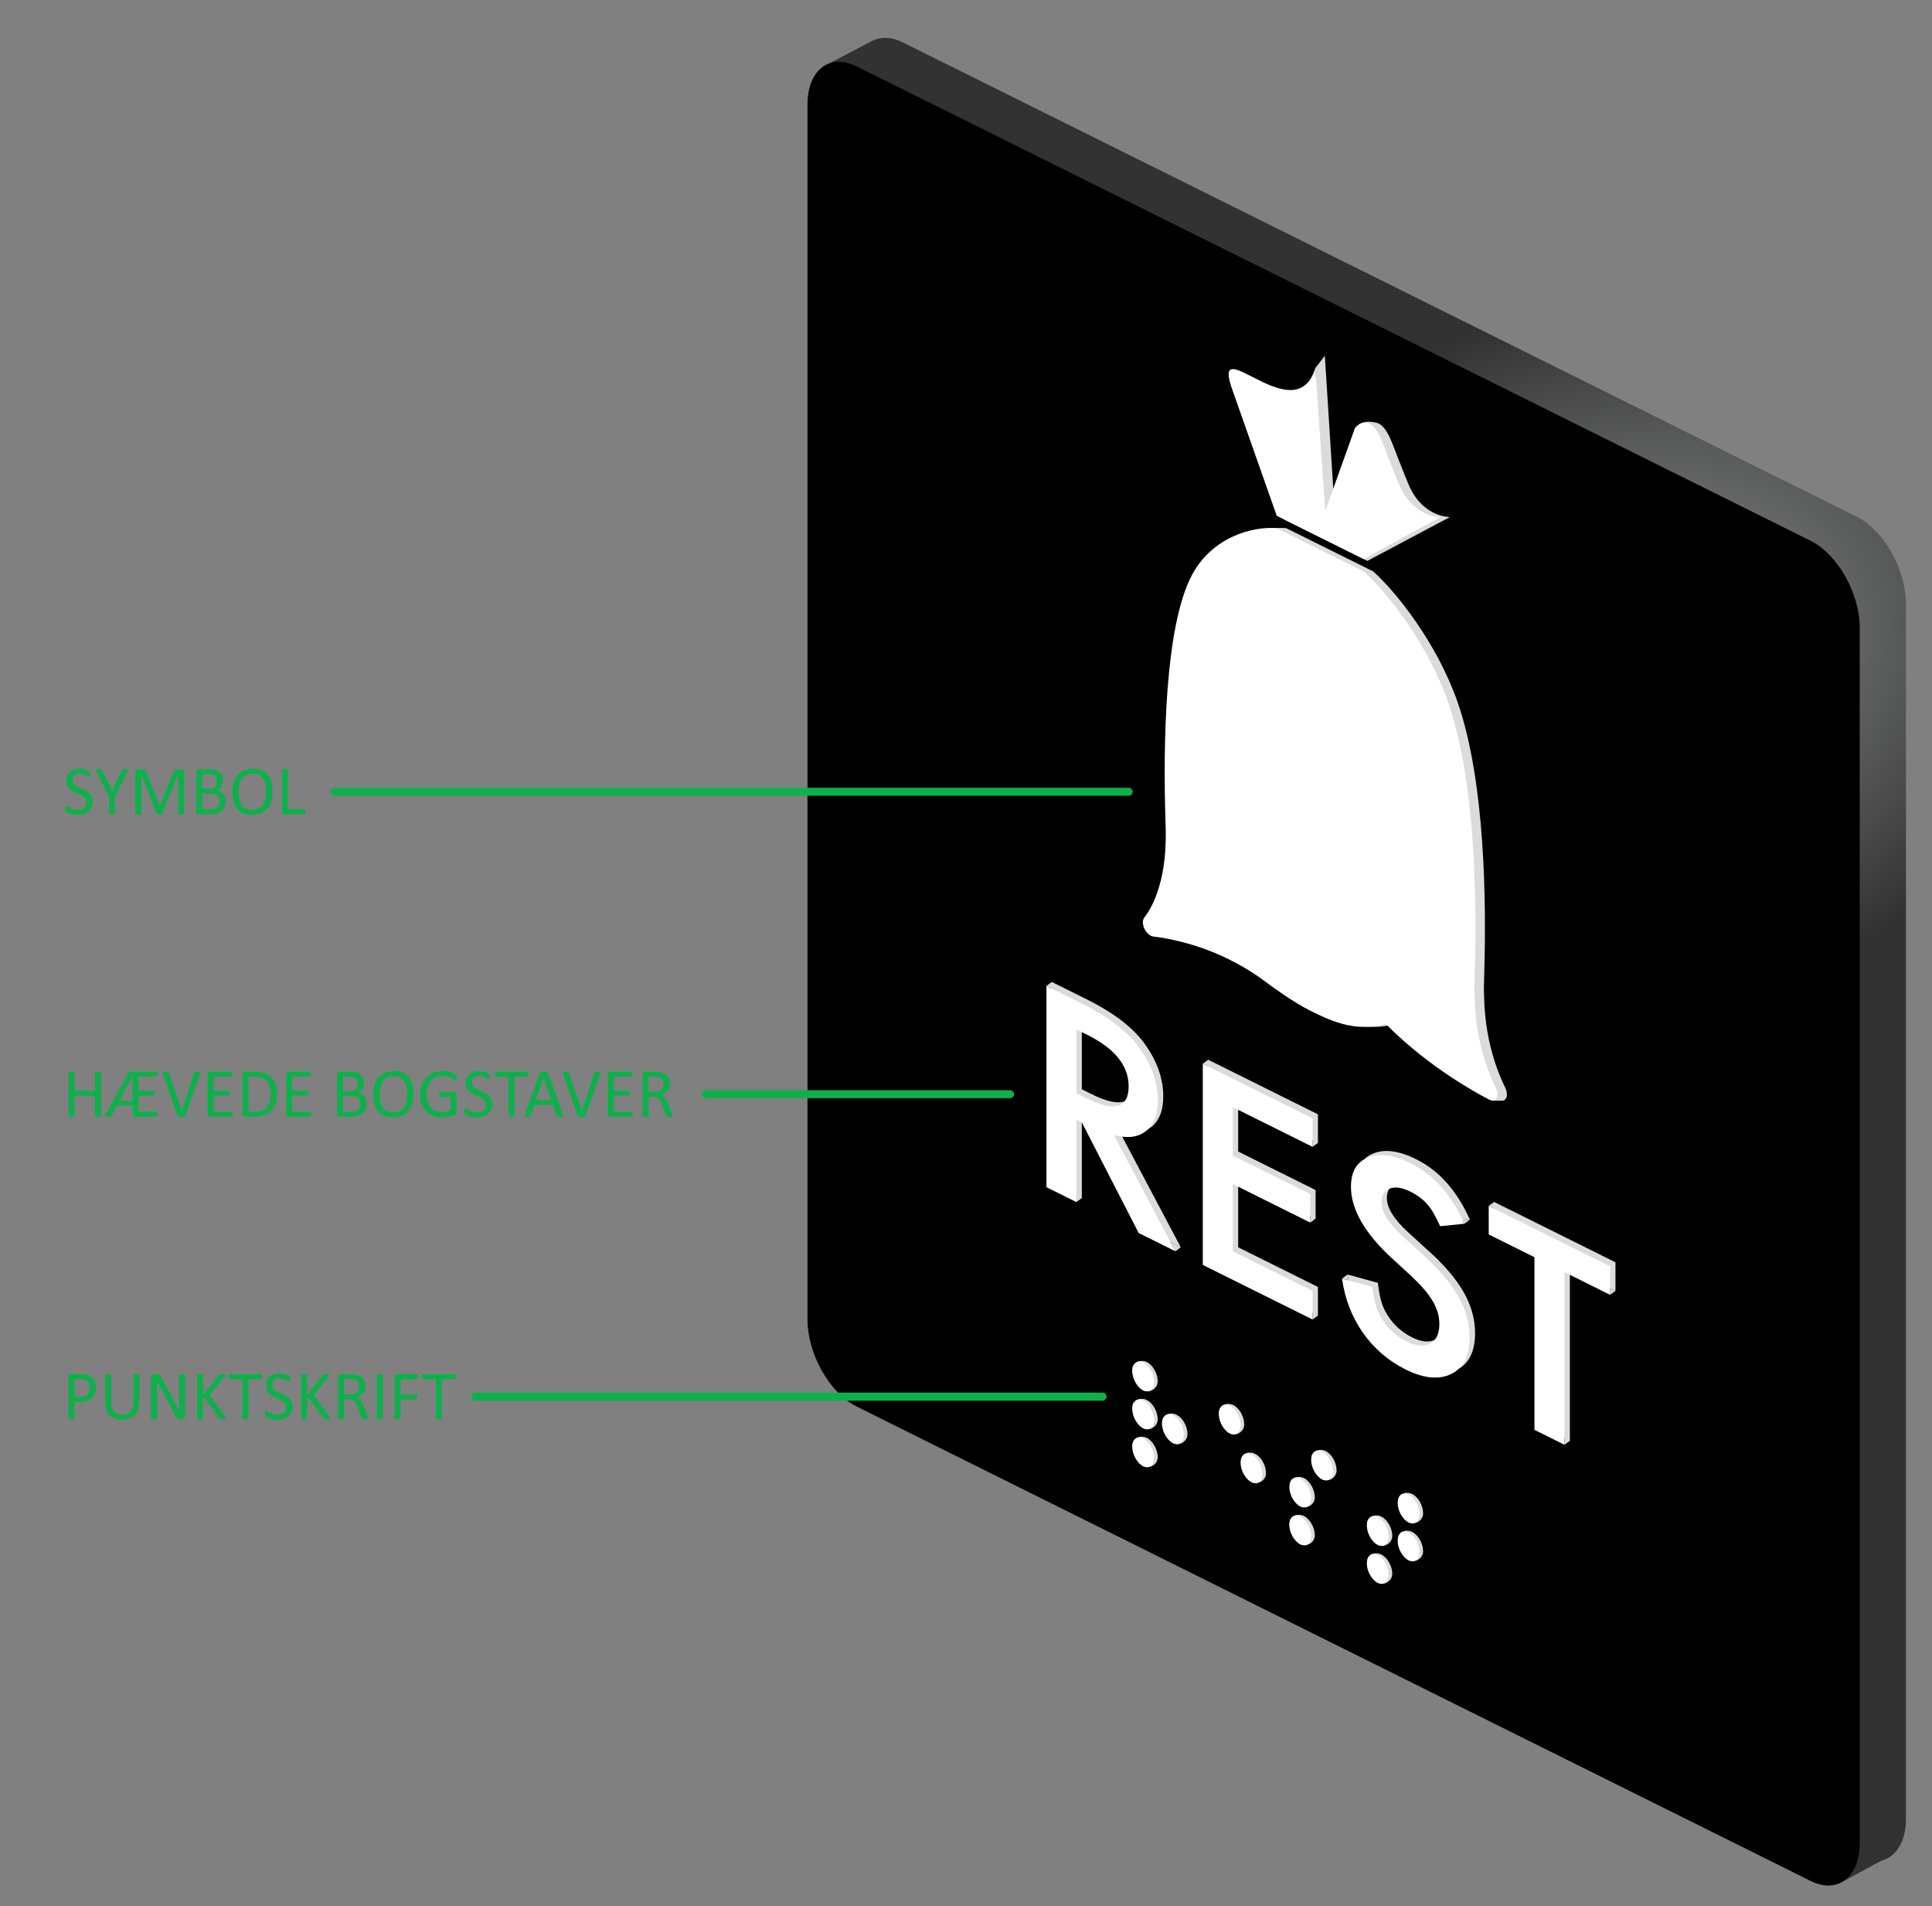 <?xml version="1.0" encoding="UTF-8"?>
<svg xmlns="http://www.w3.org/2000/svg" version="1.1" xmlns:xlink="http://www.w3.org/1999/xlink" viewBox="0 0 603.46 595.28">
  <rect x="0" y="0" width="603.46" height="595.28" fill="#808080" stroke="none"/>
  <defs>
    <style>
      .cls-1 {
        fill: #0db14b;
      }

      .cls-2 {
        fill: #fff;
      }

      .cls-3 {
        fill: url(#radial-gradient);
      }

      .cls-4 {
        fill: none;
        stroke: #0db14b;
        stroke-linecap: round;
        stroke-miterlimit: 10;
        stroke-width: 2.5px;
      }

      .cls-5 {
        fill: #dbdbdb;
      }
    </style>
    <radialGradient id="radial-gradient" cx="493.01" cy="212.44" fx="493.01" fy="212.44" r="166.48" gradientTransform="translate(-19.42 247.65) rotate(-20.23) scale(1 .68)" gradientUnits="userSpaceOnUse">
      <stop offset="0" stop-color="#999a9a"/>
      <stop offset="1" stop-color="#323232"/>
    </radialGradient>
  </defs>
  <!-- Generator: Adobe Illustrator 28.6.0, SVG Export Plug-In . SVG Version: 1.2.0 Build 709)  -->
  <g>
    <g id="Layer_1">
      <path class="cls-3" d="M590.87,172.64h0s0,0,0,0c-2.79-4.97-6.65-9.12-10.93-11.25L282.03,13.25c-3.5-1.74-6.72-1.83-9.31-.61h-.02s-.32.16-.32.16c-.06.03-.13.06-.19.1l-14.97,7.82,9.44,4.53v379.3c0,10.82,6.89,23.01,15.38,27.23l293.2,145.79.24,10.11,12.17-6.58v-.02c4.58-1.11,7.67-5.88,7.67-13.11V188.61c0-5.37-1.7-11.07-4.45-15.98Z"/>
      <path d="M565.51,587.41l-297.91-148.13c-8.49-4.22-15.38-16.41-15.38-27.23V32.68c0-10.82,6.89-16.16,15.38-11.94l297.91,148.13c8.49,4.22,15.38,16.41,15.38,27.23v379.37c0,10.82-6.89,16.16-15.38,11.94Z"/>
      <g>
        <path class="cls-5" d="M359.56,352.01c2.52-1.95,3.78-5.14,3.78-9.59,0-5.7-2.01-11.28-6.04-16.76-3.65-4.93-9.58-9.44-17.79-13.53l-10.99-5.46-1.68,1.25,1.68.83v60.75l7.7,3.83v2.08l1.68-1.25v-25.72l1.69.84,17.75,34.54,11.47,5.7-19.24-36.34c4.13,1.16,7.46.77,9.98-1.18ZM340.88,341.67l-2.98-1.48v-19.94l3.34,1.66c8.64,4.3,12.96,9.66,12.96,16.09,0,6.86-4.44,8.09-13.32,3.67Z"/>
        <path class="cls-5" d="M446.15,390.61l-6.2-5.65c-4.51-4.11-6.76-7.71-6.76-10.77,0-2.23.86-3.65,2.58-4.26,1.72-.64,3.88-.31,6.48.98,2.12,1.05,3.85,2.35,5.19,3.88,1.29,1.4,2.64,3.7,4.07,6.9l7.61-.78c-4.02-9.03-9.62-15.32-16.78-18.88-5.31-2.64-9.75-3.25-13.32-1.83-3.57,1.4-5.35,4.45-5.35,9.17,0,6.99,4.25,14.42,12.76,22.28l6,5.5c1.56,1.45,2.9,2.83,4.02,4.14,1.13,1.31,2.05,2.56,2.76,3.77.71,1.21,1.23,2.4,1.57,3.59.34,1.18.5,2.39.5,3.6,0,3.04-.97,5.06-2.9,6.08-1.93,1.02-4.36.8-7.29-.65-3.7-1.84-6.52-4.6-8.45-8.27-1.07-1.94-1.82-4.87-2.25-8.77l-9.5-2.61c.86,6.29,3.02,11.91,6.48,16.87,3.51,4.99,7.97,8.83,13.36,11.51,5.69,2.83,10.45,3.3,14.29,1.4,3.81-1.88,5.72-5.71,5.72-11.49,0-4.32-1.17-8.54-3.5-12.67-2.33-4.13-6.02-8.49-11.07-13.06Z"/>
        <polygon class="cls-5" points="466.68 375.37 465 376.62 466.68 377.45 466.68 384.28 480.97 391.38 480.97 445.3 488.67 449.13 488.67 451.21 490.35 449.96 490.35 396.05 504.59 403.13 504.59 394.22 466.68 375.37"/>
        <polygon class="cls-5" points="367.14 390.78 368.81 389.53 365.64 387.96 367.14 390.78"/>
        <polygon class="cls-5" points="375.69 332.21 377.37 333.04 377.37 393.79 409.98 410 409.98 412.09 411.66 410.84 411.66 401.93 386.74 389.54 386.74 368.54 409.26 379.74 409.26 381.82 410.93 380.57 410.93 371.66 386.74 359.63 386.74 344.53 409.98 356.09 409.98 358.17 411.66 356.92 411.66 348.01 377.37 330.96 375.69 332.21"/>
        <polygon class="cls-5" points="421.16 399.83 420.88 398.05 419.2 399.29 421.16 399.83"/>
        <polygon class="cls-5" points="457.44 382.17 459.11 380.92 456.96 381.14 457.44 382.17"/>
        <polygon class="cls-5" points="502.92 404.38 504.59 403.13 502.92 402.3 502.92 404.38"/>
      </g>
      <path class="cls-5" d="M470.68,341.73c0-.83-.29-1.61-.71-2.46-.23-.45-1.71-3.39-3.19-8.04-1.59-5-3.12-12.03-3.23-20.3-.01-.39-.07-2.13-.05-2.64.05-1.72.09-3.42.12-5.1.61-20.86.34-58.94-8.3-83.8-6.4-18.41-19.1-34.39-26.39-40.93l-1.43-.71-6.72-3.34-18.89-9.39-.15-.07c-7.31-.68-20.11,2.64-26.48,14.64-8.64,16.26-8.92,54.07-8.3,75.55l.11,3.81c.03,1.01.02,1.97,0,2.92,0,.35-.01.7-.02,1.04-.33,15.69-6.04,22.86-6.54,23.46-.02.02-.14.21-.14.21-.27.34-.43.83-.43,1.45,0,1.63,1.11,3.51,2.48,4.2.4.2.8.27,1.2.3,2.04.24,12.17,1.59,23.09,7.02,6.26,3.11,9.78,5.72,13.17,8.25.9.67,6.95,5.16,12.67,8.01,7.07,3.51,14.17,6.46,23.27,3.98,3.51,3.57,7.19,6.78,10.76,9.61,6.45,5.11,12.53,8.95,16.62,11.32,1.66.96,2.97,1.68,3.86,2.15l-.75.88h3.03-.02c.81-.08,1.37-.81,1.37-2Z"/>
      <path class="cls-5" d="M439.94,151.23c-2.33-5.54-4.05-10.31-5.33-13.44-1.82-4.44-3.66-5.76-5.16-5.84,0,0,0,0,0,0-4.5-1.06-6.23,1.82-6.23,1.82l-6.76,19.04-2.65-41.69-2.97,3.81.14,2.76c-6.6,10.88-16.92,3.93-23.57,2.71l13.94,41.97,5.84,2.9,19.91,9.9,25.76-13.69s-8.56.16-12.93-10.25Z"/>
      <g>
        <path class="cls-2" d="M347.9,354.44l19.24,36.34-11.47-5.7-17.75-34.54-1.69-.84v25.72l-9.38-4.66v-62.83l10.99,5.46c8.21,4.08,14.14,8.59,17.79,13.53,4.02,5.47,6.04,11.06,6.04,16.76,0,4.45-1.26,7.65-3.78,9.59-2.52,1.95-5.85,2.34-9.98,1.18ZM336.23,341.44l2.98,1.48c8.88,4.42,13.32,3.19,13.32-3.67,0-6.43-4.32-11.79-12.96-16.09l-3.34-1.66v19.94Z"/>
        <path class="cls-2" d="M409.98,358.17l-24.91-12.39v15.1l24.19,12.03v8.91l-24.19-12.03v21l24.91,12.39v8.91l-34.29-17.05v-62.83l34.29,17.05v8.91Z"/>
        <path class="cls-2" d="M457.44,382.17l-7.61.78c-1.42-3.2-2.78-5.5-4.07-6.9-1.34-1.54-3.07-2.83-5.19-3.88-2.6-1.29-4.76-1.62-6.48-.98-1.72.61-2.58,2.03-2.58,4.26,0,3.07,2.25,6.66,6.76,10.77l6.2,5.65c5.04,4.57,8.73,8.92,11.07,13.06,2.33,4.13,3.5,8.36,3.5,12.67,0,5.78-1.91,9.61-5.72,11.49-3.84,1.89-8.6,1.42-14.29-1.4-5.39-2.68-9.85-6.52-13.36-11.51-3.46-4.96-5.62-10.59-6.48-16.87l9.5,2.61c.43,3.9,1.18,6.83,2.25,8.77,1.93,3.67,4.75,6.43,8.45,8.27,2.92,1.45,5.35,1.67,7.29.65,1.93-1.02,2.9-3.05,2.9-6.08,0-1.22-.17-2.42-.5-3.6-.34-1.18-.86-2.38-1.57-3.59-.71-1.21-1.63-2.46-2.76-3.77-1.13-1.31-2.47-2.68-4.02-4.14l-6-5.5c-8.51-7.86-12.76-15.29-12.76-22.28,0-4.72,1.78-7.77,5.35-9.17,3.57-1.42,8.01-.82,13.32,1.83,7.16,3.56,12.76,9.86,16.78,18.88Z"/>
        <path class="cls-2" d="M488.67,397.29v53.92l-9.38-4.66v-53.92l-14.29-7.1v-8.91l37.91,18.85v8.91l-14.25-7.08Z"/>
      </g>
      <g>
        <path class="cls-2" d="M425.96,174.6l23.94-13.12s-8.56.16-12.93-10.25c-2.33-5.54-4.05-10.31-5.33-13.44-4.15-10.12-8.42-4.02-8.42-4.02l-9.29,25.86-3.08-44.7c-6.06,19.81-31.57-11.18-26.39,5.47l14.33,40.69,5.98,2.97,21.19,10.54Z"/>
        <path class="cls-2" d="M467.01,339.28c-.23-.45-1.71-3.39-3.19-8.04-1.59-5-3.12-12.03-3.23-20.3-.01-.39-.07-2.13-.05-2.64.05-1.72.09-3.42.12-5.1.61-20.86.34-58.94-8.3-83.8-6.4-18.41-19.1-34.39-26.39-40.93l-1.43-.71-6.72-3.34-18.89-9.39-.15-.07c-7.31-.68-20.11,2.64-26.48,14.64-8.64,16.26-8.92,54.07-8.3,75.55l.11,3.81c.03,1.01.02,1.97,0,2.92,0,.35-.01.7-.02,1.04-.33,15.69-6.04,22.86-6.54,23.46-.02.02-.14.21-.14.21-.27.34-.43.83-.43,1.45,0,1.63,1.11,3.51,2.48,4.2.4.2.8.27,1.2.3,2.04.24,12.17,1.59,23.09,7.02,6.26,3.11,9.78,5.72,13.17,8.24.9.67,6.95,5.16,12.67,8.01,7.07,3.51,14.17,6.46,23.27,3.98,3.51,3.57,7.19,6.78,10.76,9.61,6.45,5.11,12.53,8.95,16.62,11.32,2.93,1.7,4.84,2.66,5.1,2.78,0,0,0,0,.01,0h.02c1.3.66,2.35-.14,2.35-1.76,0-.83-.29-1.61-.71-2.46Z"/>
      </g>
      <g>
        <g>
          <path class="cls-5" d="M361.61,431.41c0,2.39-2.66,3.74-4.54,2.8-1.88-.93-3.38-4.08-3.38-6.47s2.65-3.29,4.53-2.36c1.88.93,3.4,3.63,3.4,6.02Z"/>
          <path class="cls-5" d="M388.64,444.84c0,2.39-2.6,3.77-4.48,2.83s-3.37-4.17-3.37-6.56,2.57-3.23,4.45-2.29c1.88.93,3.4,3.63,3.4,6.02Z"/>
          <path class="cls-5" d="M417.48,459.19c0,2.39-2.59,3.77-4.47,2.84s-3.4-4.15-3.4-6.54,2.6-3.25,4.48-2.32c1.88.93,3.4,3.63,3.4,6.02Z"/>
          <path class="cls-5" d="M444.51,472.62c0,2.39-2.66,3.74-4.54,2.8-1.88-.93-3.29-4.18-3.29-6.57s2.55-3.19,4.43-2.26,3.4,3.63,3.4,6.02Z"/>
          <path class="cls-5" d="M361.61,443.25c0,2.39-2.66,3.74-4.54,2.8s-3.38-4.13-3.38-6.52,2.64-3.24,4.52-2.3c1.88.93,3.4,3.63,3.4,6.02Z"/>
          <path class="cls-5" d="M370.91,447.87c0,2.39-2.61,3.79-4.49,2.85s-3.65-4.29-3.45-6.68,2.66-3.13,4.54-2.2c1.88.93,3.4,3.63,3.4,6.02Z"/>
          <path class="cls-5" d="M395.44,460.07c0,2.39-2.66,3.74-4.54,2.8s-3.28-4.19-3.28-6.59,2.54-3.18,4.42-2.24,3.4,3.63,3.4,6.02Z"/>
          <path class="cls-5" d="M410.68,467.64c0,2.39-2.66,3.74-4.54,2.8-1.88-.93-3.29-4.1-3.29-6.49s2.55-3.27,4.43-2.34,3.4,3.63,3.4,6.02Z"/>
          <path class="cls-5" d="M434.87,479.67c0,2.39-2.66,3.74-4.54,2.8-1.88-.93-3.29-4.16-3.29-6.55s2.55-3.21,4.43-2.28,3.4,3.63,3.4,6.02Z"/>
          <path class="cls-5" d="M444.51,484.46c0,2.39-2.66,3.74-4.54,2.8s-3.29-4.21-3.29-6.6,2.55-3.16,4.43-2.22c1.88.93,3.4,3.63,3.4,6.02Z"/>
          <path class="cls-5" d="M361.61,455.09c0,2.39-2.66,3.74-4.54,2.8s-3.48-4.13-3.38-6.53,2.64-3.24,4.52-2.3c1.88.93,3.4,3.63,3.4,6.02Z"/>
          <path class="cls-5" d="M410.68,479.48c0,2.39-2.66,3.74-4.54,2.8s-3.38-4.12-3.38-6.51,2.64-3.25,4.52-2.32,3.4,3.63,3.4,6.02Z"/>
          <path class="cls-5" d="M434.87,491.51c0,2.39-2.66,3.74-4.54,2.8-1.88-.93-3.29-4.21-3.29-6.6s2.55-3.16,4.43-2.22c1.88.93,3.4,3.63,3.4,6.02Z"/>
        </g>
        <g>
          <path class="cls-2" d="M360.47,431.57c0,2.39-1.52,3.58-3.4,2.64-1.88-.93-3.4-3.63-3.4-6.02s1.52-3.58,3.4-2.64,3.4,3.63,3.4,6.02Z"/>
          <path class="cls-2" d="M387.5,445c0,2.39-1.52,3.58-3.4,2.64s-3.4-3.63-3.4-6.02,1.52-3.58,3.4-2.64c1.88.93,3.4,3.63,3.4,6.02Z"/>
          <path class="cls-2" d="M416.34,459.35c0,2.39-1.52,3.58-3.4,2.64-1.88-.93-3.4-3.63-3.4-6.02s1.52-3.58,3.4-2.64,3.4,3.63,3.4,6.02Z"/>
          <path class="cls-2" d="M443.36,472.78c0,2.39-1.52,3.58-3.4,2.64-1.88-.93-3.4-3.63-3.4-6.02s1.52-3.58,3.4-2.64,3.4,3.63,3.4,6.02Z"/>
          <path class="cls-2" d="M360.47,443.41c0,2.39-1.52,3.58-3.4,2.64s-3.4-3.63-3.4-6.02,1.52-3.58,3.4-2.64,3.4,3.63,3.4,6.02Z"/>
          <path class="cls-2" d="M369.77,448.03c0,2.39-1.52,3.58-3.4,2.64s-3.4-3.63-3.4-6.02,1.52-3.58,3.4-2.64,3.4,3.63,3.4,6.02Z"/>
          <path class="cls-2" d="M394.3,460.23c0,2.39-1.52,3.58-3.4,2.64s-3.4-3.63-3.4-6.02,1.52-3.58,3.4-2.64,3.4,3.63,3.4,6.02Z"/>
          <path class="cls-2" d="M409.53,467.8c0,2.39-1.52,3.58-3.4,2.64-1.88-.93-3.4-3.63-3.4-6.02s1.52-3.58,3.4-2.64,3.4,3.63,3.4,6.02Z"/>
          <path class="cls-2" d="M433.73,479.83c0,2.39-1.52,3.58-3.4,2.64s-3.4-3.63-3.4-6.02,1.52-3.58,3.4-2.64,3.4,3.63,3.4,6.02Z"/>
          <path class="cls-2" d="M443.36,484.62c0,2.39-1.52,3.58-3.4,2.64s-3.4-3.63-3.4-6.02,1.52-3.58,3.4-2.64c1.88.93,3.4,3.63,3.4,6.02Z"/>
          <path class="cls-2" d="M360.47,455.25c0,2.39-1.52,3.58-3.4,2.64s-3.4-3.63-3.4-6.02,1.52-3.58,3.4-2.64c1.88.93,3.4,3.63,3.4,6.02Z"/>
          <path class="cls-2" d="M409.53,479.64c0,2.39-1.52,3.58-3.4,2.64s-3.4-3.63-3.4-6.02,1.52-3.58,3.4-2.64,3.4,3.63,3.4,6.02Z"/>
          <path class="cls-2" d="M433.73,491.67c0,2.39-1.52,3.58-3.4,2.64-1.88-.93-3.4-3.63-3.4-6.02s1.52-3.58,3.4-2.64,3.4,3.63,3.4,6.02Z"/>
        </g>
      </g>
      <g>
        <path class="cls-1" d="M30.05,433.27c0,.7-.12,1.34-.35,1.9s-.56,1.05-.99,1.44-.96.71-1.59.92-1.37.33-2.24.33h-1.6v5.06c0,.06-.02.11-.05.15s-.08.08-.15.1-.16.05-.28.07-.27.03-.45.03-.33,0-.45-.03-.22-.04-.29-.07-.12-.06-.15-.1-.04-.09-.04-.15v-12.97c0-.29.08-.5.23-.62s.32-.18.51-.18h3.01c.3,0,.6.01.87.04s.61.08.99.16.77.24,1.16.47.73.51,1,.84.49.72.64,1.16.22.92.22,1.45ZM28.09,433.42c0-.57-.11-1.05-.32-1.43s-.48-.67-.79-.86-.64-.31-.98-.36-.66-.08-.98-.08h-1.73v5.64h1.68c.56,0,1.03-.07,1.41-.22s.69-.35.94-.6.45-.56.58-.92.2-.75.2-1.17Z"/>
        <path class="cls-1" d="M43.48,438.02c0,.85-.12,1.62-.37,2.29s-.61,1.24-1.07,1.7-1.03.81-1.69,1.05-1.42.36-2.27.36c-.77,0-1.48-.11-2.12-.34s-1.18-.56-1.64-.99-.81-.99-1.05-1.65-.37-1.42-.37-2.28v-8.72c0-.06.01-.11.04-.15s.08-.08.15-.1.17-.05.28-.07.27-.03.46-.03c.17,0,.32,0,.45.03s.22.04.29.07.12.06.15.1.04.09.04.15v8.49c0,.65.08,1.22.24,1.71s.39.89.69,1.21.66.56,1.09.73.9.24,1.43.24,1.03-.08,1.45-.24.78-.4,1.08-.72.52-.71.67-1.18.23-1.02.23-1.65v-8.59c0-.06.01-.11.04-.15s.08-.08.15-.1.17-.05.29-.07.27-.03.45-.03.32,0,.44.03.21.04.28.07.12.06.15.1.05.09.05.15v8.58Z"/>
        <path class="cls-1" d="M57.8,442.44c0,.14-.02.27-.07.37-.05.1-.11.18-.19.25s-.17.11-.26.14c-.1.03-.19.04-.29.04h-.62c-.2,0-.37-.02-.51-.06-.15-.04-.29-.11-.42-.22-.13-.1-.26-.25-.39-.43s-.27-.41-.42-.7l-4.29-7.99c-.22-.41-.45-.85-.68-1.3-.23-.45-.44-.89-.64-1.32h-.02c.01.52.03,1.05.03,1.6s.01,1.08.01,1.62v8.48c0,.05-.02.1-.05.15-.03.05-.08.08-.15.11-.07.03-.17.05-.29.07s-.27.03-.45.03-.33,0-.45-.03-.21-.04-.28-.07-.12-.06-.15-.11c-.03-.05-.05-.1-.05-.15v-12.97c0-.29.08-.5.25-.62.16-.12.34-.18.54-.18h.92c.22,0,.4.02.54.05s.28.1.39.18.23.2.34.35c.11.15.22.33.34.56l3.3,6.17c.2.38.4.74.59,1.1.19.36.37.71.55,1.06.18.35.35.69.52,1.03.17.34.34.68.51,1.02h.01c-.01-.57-.02-1.17-.03-1.79s0-1.21,0-1.79v-7.62c0-.05.02-.1.05-.14.03-.04.08-.08.15-.11.07-.03.17-.06.29-.07s.27-.02.46-.02c.17,0,.31,0,.44.02s.22.04.29.07.12.07.15.11c.03.04.05.09.05.14v12.97Z"/>
        <path class="cls-1" d="M70.7,442.9c0,.06-.01.11-.04.16s-.07.09-.15.11-.17.05-.29.07-.28.03-.48.03c-.25,0-.46-.01-.62-.03s-.28-.06-.36-.12-.14-.12-.2-.2l-5.17-7.03v7.03c0,.05-.01.1-.04.15s-.08.08-.15.11-.17.05-.29.07-.27.03-.45.03-.32,0-.45-.03-.22-.04-.29-.07-.12-.06-.15-.11-.04-.1-.04-.15v-13.49c0-.06.01-.11.04-.15s.08-.08.15-.1.17-.05.29-.07.27-.03.45-.03.33,0,.45.03.22.04.29.07.12.06.15.1.04.09.04.15v6.24l4.97-6.24c.04-.07.09-.12.15-.16s.13-.08.21-.1.18-.05.3-.06.27-.02.46-.02.34,0,.46.03.21.04.28.07.12.07.14.11.04.09.04.14c0,.09-.02.19-.07.28s-.14.22-.27.39l-4.66,5.57,5.02,6.67c.12.19.2.32.22.39s.04.12.04.17Z"/>
        <path class="cls-1" d="M81.9,429.96c0,.14,0,.26-.02.36s-.04.18-.07.24-.07.11-.12.14-.1.04-.16.04h-3.95v12.19c0,.06-.01.11-.04.15s-.08.08-.15.1-.17.05-.29.07-.27.03-.45.03-.32,0-.45-.03-.22-.04-.29-.07-.12-.06-.15-.1-.04-.09-.04-.15v-12.19h-3.95c-.06,0-.11-.01-.16-.04s-.09-.07-.11-.14-.05-.14-.07-.24-.03-.22-.03-.36,0-.26.03-.36.04-.19.07-.26.07-.11.11-.14.1-.04.16-.04h9.77c.06,0,.11.01.16.04s.09.08.12.14.06.15.07.26.02.23.02.36Z"/>
        <path class="cls-1" d="M91.37,439.27c0,.66-.12,1.25-.36,1.76s-.58.95-1.01,1.31-.94.63-1.52.81-1.21.27-1.88.27c-.47,0-.91-.04-1.31-.12s-.76-.18-1.08-.29-.58-.24-.79-.36-.36-.23-.45-.31-.14-.2-.18-.33-.06-.31-.06-.54c0-.16,0-.29.02-.4s.04-.19.07-.26.07-.11.11-.14.09-.04.15-.04c.1,0,.24.06.43.18s.42.26.71.4.64.28,1.05.41.88.19,1.42.19c.41,0,.78-.05,1.11-.16s.63-.26.87-.46.43-.44.56-.73.2-.62.2-.99c0-.4-.09-.74-.27-1.02s-.42-.53-.72-.74-.64-.41-1.02-.59-.77-.36-1.17-.54-.79-.39-1.16-.61-.71-.49-1.01-.79-.54-.66-.72-1.07-.28-.9-.28-1.47.11-1.11.32-1.57.51-.85.89-1.16.83-.55,1.36-.71,1.09-.24,1.7-.24c.31,0,.62.03.94.08s.61.13.89.22.53.19.74.3.36.2.43.27.11.12.14.16.04.09.05.15.03.14.03.22.01.2.01.34c0,.13,0,.25-.02.35s-.03.19-.05.26-.05.12-.09.15-.09.05-.14.05c-.08,0-.2-.05-.37-.15s-.38-.22-.62-.34-.54-.24-.87-.35-.71-.16-1.13-.16c-.39,0-.73.05-1.02.16s-.53.24-.72.42-.33.38-.42.62-.14.49-.14.76c0,.39.09.73.27,1.01s.42.53.72.75.64.42,1.03.6.77.36,1.17.55.79.39,1.17.61.73.48,1.03.78.54.66.73,1.06.28.89.28,1.45Z"/>
        <path class="cls-1" d="M103.21,442.9c0,.06-.01.11-.04.16s-.07.09-.15.11-.17.05-.29.07-.28.03-.48.03c-.25,0-.46-.01-.62-.03s-.28-.06-.36-.12-.14-.12-.2-.2l-5.17-7.03v7.03c0,.05-.01.1-.04.15s-.08.08-.15.11-.17.05-.29.07-.27.03-.45.03-.32,0-.45-.03-.22-.04-.29-.07-.12-.06-.15-.11-.04-.1-.04-.15v-13.49c0-.06.01-.11.04-.15s.08-.08.15-.1.17-.05.29-.07.27-.03.45-.03.33,0,.45.03.22.04.29.07.12.06.15.1.04.09.04.15v6.24l4.97-6.24c.04-.07.09-.12.15-.16s.13-.08.21-.1.18-.05.3-.06.27-.02.46-.02.34,0,.46.03.21.04.28.07.12.07.14.11.04.09.04.14c0,.09-.02.19-.07.28s-.14.22-.27.39l-4.66,5.57,5.02,6.67c.12.19.2.32.22.39s.04.12.04.17Z"/>
        <path class="cls-1" d="M114.97,442.93c0,.06-.01.11-.03.15s-.07.08-.14.11-.17.05-.3.07-.3.02-.52.02c-.19,0-.34,0-.46-.02s-.22-.04-.29-.07-.13-.08-.17-.14-.07-.13-.1-.22l-1.29-3.31c-.15-.38-.31-.72-.47-1.04s-.36-.59-.58-.81-.49-.41-.79-.53-.67-.19-1.1-.19h-1.25v5.98c0,.06-.02.11-.05.15s-.08.08-.15.1-.16.05-.28.07-.27.03-.45.03-.33,0-.45-.03-.22-.04-.29-.07-.12-.06-.15-.1-.04-.09-.04-.15v-13.01c0-.28.07-.48.22-.59s.31-.17.47-.17h2.99c.35,0,.65,0,.89.03s.45.04.64.06c.54.09,1.02.24,1.44.45s.77.46,1.05.77.49.67.64,1.07.21.85.21,1.33-.06.89-.19,1.27-.31.7-.55.99-.52.53-.86.74-.71.39-1.12.53c.23.1.44.23.63.39s.36.34.53.56.32.47.46.75.29.6.43.96l1.26,3.1c.1.26.17.44.2.55s.04.19.04.24ZM112.16,433.05c0-.55-.12-1.02-.37-1.4s-.66-.65-1.24-.82c-.18-.05-.39-.09-.61-.11s-.53-.03-.9-.03h-1.57v4.74h1.82c.49,0,.92-.06,1.28-.18s.66-.29.9-.5.41-.47.53-.75.17-.6.17-.94Z"/>
        <path class="cls-1" d="M119.54,442.93c0,.06-.01.11-.04.15s-.08.08-.15.1-.17.05-.29.07-.27.03-.45.03-.32,0-.45-.03-.22-.04-.29-.07-.12-.06-.15-.1-.04-.09-.04-.15v-13.49c0-.06.02-.11.05-.15s.09-.08.16-.1.17-.05.29-.07.26-.03.43-.03c.18,0,.33,0,.45.03s.22.04.29.07.12.06.15.1.04.09.04.15v13.49Z"/>
        <path class="cls-1" d="M130.66,429.96c0,.14,0,.26-.02.36s-.04.18-.08.24-.08.11-.12.14-.1.04-.15.04h-5.15v4.78h4.87c.05,0,.1.01.15.04s.09.07.12.12.06.14.08.23.02.22.02.37c0,.14,0,.26-.02.35s-.04.18-.08.24-.08.11-.12.14-.1.05-.15.05h-4.87v5.85c0,.05-.01.1-.04.15s-.08.08-.15.11-.17.05-.28.07-.27.03-.46.03c-.17,0-.32,0-.45-.03s-.22-.04-.29-.07-.12-.06-.15-.11-.04-.1-.04-.15v-13.01c0-.28.07-.48.22-.59s.31-.17.47-.17h6.32c.05,0,.1.01.15.04s.09.08.12.14.06.15.08.26.02.23.02.36Z"/>
        <path class="cls-1" d="M142.3,429.96c0,.14,0,.26-.02.36s-.04.18-.07.24-.07.11-.12.14-.1.04-.16.04h-3.95v12.19c0,.06-.01.11-.04.15s-.08.08-.15.1-.17.05-.29.07-.27.03-.45.03-.32,0-.45-.03-.22-.04-.29-.07-.12-.06-.15-.1-.04-.09-.04-.15v-12.19h-3.95c-.06,0-.11-.01-.16-.04s-.09-.07-.11-.14-.05-.14-.07-.24-.03-.22-.03-.36,0-.26.03-.36.04-.19.07-.26.07-.11.11-.14.1-.04.16-.04h9.77c.06,0,.11.01.16.04s.09.08.12.14.06.15.07.26.02.23.02.36Z"/>
      </g>
      <g>
        <path class="cls-1" d="M31.54,348.47c0,.06-.01.11-.04.15s-.08.08-.15.1-.17.05-.29.07-.27.03-.44.03c-.19,0-.34,0-.46-.03s-.21-.04-.28-.07-.12-.06-.15-.1-.04-.09-.04-.15v-6.23h-6.4v6.23c0,.06-.01.11-.04.15s-.08.08-.15.1-.17.05-.29.07-.27.03-.45.03-.32,0-.45-.03-.22-.04-.29-.07-.12-.06-.15-.1-.04-.09-.04-.15v-13.49c0-.06.01-.11.04-.15s.08-.08.15-.1.17-.05.29-.07.27-.03.45-.03.33,0,.45.03.22.04.29.07.12.06.15.1.04.09.04.15v5.63h6.4v-5.63c0-.06.01-.11.04-.15s.08-.08.15-.1.17-.05.28-.07.27-.03.46-.03c.17,0,.32,0,.44.03s.22.04.29.07.12.06.15.1.04.09.04.15v13.49Z"/>
        <path class="cls-1" d="M49.19,347.98c0,.13,0,.24-.02.34s-.04.18-.07.24-.07.11-.12.14-.1.04-.15.04h-6.74c-.17,0-.33-.06-.48-.17s-.22-.31-.22-.59v-2.67h-4.85l-1.67,3.13c-.04.07-.08.13-.12.18s-.11.09-.19.11-.19.05-.33.06-.31.02-.52.02c-.15,0-.28,0-.39-.01s-.2-.02-.28-.04-.13-.05-.16-.09-.05-.09-.05-.15c0-.05.01-.11.04-.18s.07-.16.12-.27l7.08-12.98c.04-.09.1-.16.16-.21s.14-.09.23-.12.21-.04.35-.05.32-.02.53-.02h7.39c.06,0,.11.01.16.04s.09.08.12.14.06.15.07.24.02.22.02.36c0,.13,0,.24-.02.34s-.04.18-.07.24-.07.11-.12.14-.1.04-.16.04h-5.5v4.42h4.71c.07,0,.12.01.17.04s.09.08.11.14.05.15.07.24.03.22.03.35,0,.25-.03.35-.04.17-.07.24-.07.11-.11.14-.1.04-.17.04h-4.71v4.97h5.58c.05,0,.1.01.15.04s.09.07.12.14.06.14.07.24.02.22.02.36ZM41.39,336.25h-.07l-4.06,7.57h4.13v-7.57Z"/>
        <path class="cls-1" d="M57.93,348.43c-.03.08-.07.14-.12.2s-.12.09-.21.12-.21.05-.35.06-.32.02-.53.02c-.16,0-.3,0-.42,0s-.22-.01-.31-.03-.16-.03-.22-.05-.11-.04-.16-.07-.08-.06-.1-.1-.05-.09-.07-.15l-4.59-13.05c-.06-.16-.09-.29-.09-.39s.03-.17.09-.22.17-.08.31-.1.34-.02.59-.02c.2,0,.36,0,.48.02s.21.03.28.06.11.07.15.11.06.11.09.18l4.03,11.83h.01l3.92-11.81c.02-.08.05-.14.08-.2s.08-.09.15-.12.17-.05.3-.06.3-.02.52-.02.4,0,.53.03.22.05.27.1.07.12.05.22-.05.23-.1.39l-4.58,13.05Z"/>
        <path class="cls-1" d="M72.69,347.98c0,.13,0,.24-.02.34s-.04.18-.08.24-.08.11-.12.14-.1.04-.16.04h-6.74c-.17,0-.32-.06-.47-.17s-.22-.31-.22-.59v-12.53c0-.28.07-.48.22-.59s.31-.17.47-.17h6.67c.06,0,.11.01.16.04s.09.08.11.14.05.15.07.24.03.22.03.36c0,.13,0,.24-.03.34s-.04.18-.07.24-.07.11-.11.14-.1.04-.16.04h-5.5v4.41h4.71c.06,0,.11.02.16.05s.09.08.12.14.06.14.07.24.02.22.02.36c0,.13,0,.24-.02.34s-.04.17-.07.23-.07.1-.12.12-.1.04-.16.04h-4.71v5.03h5.57c.06,0,.11.01.16.04s.09.07.12.14.06.14.08.24.02.22.02.36Z"/>
        <path class="cls-1" d="M86.54,341.52c0,1.22-.16,2.28-.47,3.19s-.77,1.66-1.36,2.26-1.33,1.04-2.2,1.34-1.9.45-3.11.45h-2.98c-.17,0-.32-.06-.47-.17s-.22-.31-.22-.59v-12.53c0-.28.07-.48.22-.59s.31-.17.47-.17h3.18c1.22,0,2.24.16,3.08.47s1.54.77,2.11,1.36,1,1.31,1.29,2.14.44,1.79.44,2.85ZM84.57,341.6c0-.76-.09-1.47-.28-2.12s-.48-1.22-.89-1.7-.91-.85-1.53-1.12-1.41-.4-2.38-.4h-1.9v10.94h1.92c.9,0,1.65-.11,2.27-.34s1.13-.57,1.54-1.03.72-1.04.93-1.74.31-1.53.31-2.48Z"/>
        <path class="cls-1" d="M97.23,347.98c0,.13,0,.24-.02.34s-.04.18-.08.24-.08.11-.12.14-.1.04-.16.04h-6.74c-.17,0-.32-.06-.47-.17s-.22-.31-.22-.59v-12.53c0-.28.07-.48.22-.59s.31-.17.47-.17h6.67c.06,0,.11.01.16.04s.09.08.11.14.05.15.07.24.03.22.03.36c0,.13,0,.24-.03.34s-.04.18-.07.24-.07.11-.11.14-.1.04-.16.04h-5.5v4.41h4.71c.06,0,.11.02.16.05s.09.08.12.14.06.14.07.24.02.22.02.36c0,.13,0,.24-.02.34s-.04.17-.07.23-.07.1-.12.12-.1.04-.16.04h-4.71v5.03h5.57c.06,0,.11.01.16.04s.09.07.12.14.06.14.08.24.02.22.02.36Z"/>
        <path class="cls-1" d="M114.57,344.72c0,.44-.06.85-.17,1.22s-.27.71-.47,1-.45.56-.73.78-.61.41-.97.56-.74.27-1.15.34-.88.11-1.41.11h-3.67c-.17,0-.32-.06-.47-.17s-.22-.31-.22-.59v-12.53c0-.28.07-.48.22-.59s.31-.17.47-.17h3.19c.84,0,1.53.08,2.06.24s.98.39,1.34.7.63.68.81,1.12.27.94.27,1.5c0,.33-.04.65-.12.96s-.2.58-.35.84-.35.49-.59.69-.51.37-.81.5c.38.07.74.2,1.08.4s.62.44.87.73.45.64.59,1.04.22.84.22,1.31ZM111.75,338.44c0-.34-.05-.65-.14-.92s-.24-.51-.44-.7c-.2-.19-.47-.34-.79-.44-.33-.1-.75-.15-1.29-.15h-1.93v4.55h2.12c.48,0,.87-.06,1.17-.19.3-.13.54-.3.74-.51.19-.21.34-.46.43-.75.09-.29.14-.58.14-.89ZM112.6,344.83c0-.42-.07-.79-.2-1.11-.13-.32-.33-.59-.58-.8-.26-.22-.58-.38-.96-.49s-.87-.17-1.46-.17h-2.23v4.95h2.71c.43,0,.8-.05,1.12-.15.32-.1.6-.25.84-.45.24-.2.43-.45.57-.74.14-.3.21-.64.21-1.03Z"/>
        <path class="cls-1" d="M129.17,341.56c0,1.14-.13,2.16-.4,3.07s-.67,1.69-1.2,2.33-1.2,1.13-2,1.48-1.74.52-2.81.52-1.97-.16-2.74-.47-1.41-.77-1.91-1.37-.88-1.35-1.12-2.24-.37-1.92-.37-3.07.13-2.11.4-3.02.67-1.67,1.21-2.31,1.21-1.12,2.01-1.47,1.74-.52,2.81-.52,1.94.16,2.7.47,1.41.77,1.92,1.36.89,1.34,1.14,2.22.37,1.89.37,3.02ZM127.2,341.69c0-.8-.07-1.54-.21-2.22s-.38-1.28-.71-1.78c-.33-.5-.77-.9-1.32-1.18s-1.23-.42-2.04-.42-1.49.15-2.04.46-1,.71-1.34,1.22c-.34.51-.59,1.1-.74,1.78s-.22,1.39-.22,2.13c0,.83.07,1.59.21,2.28s.37,1.29.69,1.8c.32.5.76.89,1.31,1.17s1.23.42,2.06.42,1.5-.15,2.06-.46,1.01-.71,1.34-1.23c.34-.52.58-1.12.73-1.8s.22-1.4.22-2.16Z"/>
        <path class="cls-1" d="M142.68,336.61c0,.14,0,.26-.02.36s-.04.19-.07.26-.07.12-.11.15-.09.04-.14.04c-.09,0-.23-.07-.43-.21s-.47-.29-.81-.46-.75-.32-1.22-.46-1.04-.21-1.69-.21c-.77,0-1.47.14-2.09.42s-1.14.67-1.56,1.17-.75,1.09-.98,1.78-.34,1.43-.34,2.24c0,.9.12,1.69.37,2.39s.6,1.28,1.04,1.76.97.84,1.58,1.09,1.28.37,2.01.37c.43,0,.87-.05,1.32-.16s.86-.26,1.24-.47v-4.09h-3.26c-.12,0-.22-.06-.28-.18s-.09-.31-.09-.58c0-.14,0-.26.02-.35s.04-.18.07-.24.07-.11.11-.14.1-.04.16-.04h4.46c.08,0,.16.01.24.04s.15.07.22.13.12.14.15.24.05.22.05.35v5.35c0,.19-.03.35-.1.49s-.2.26-.41.36-.48.22-.81.34-.68.23-1.03.31-.71.15-1.08.2-.72.07-1.08.07c-1.09,0-2.06-.17-2.91-.51s-1.58-.82-2.17-1.44-1.04-1.37-1.35-2.24-.47-1.84-.47-2.91.17-2.12.51-3.03.81-1.68,1.42-2.31,1.35-1.13,2.2-1.48,1.81-.53,2.85-.53c.54,0,1.04.05,1.51.14s.89.2,1.25.33.67.26.92.41.42.27.52.36.16.2.2.33.05.3.05.53Z"/>
        <path class="cls-1" d="M153.71,344.81c0,.66-.12,1.25-.36,1.76s-.58.95-1.01,1.31-.94.63-1.52.81-1.21.27-1.88.27c-.47,0-.91-.04-1.31-.12s-.76-.18-1.08-.29-.58-.24-.79-.36-.36-.23-.45-.31-.14-.2-.18-.33-.06-.31-.06-.54c0-.16,0-.29.02-.4s.04-.19.07-.26.07-.11.11-.14.09-.04.15-.04c.1,0,.24.06.43.18s.42.26.71.4.64.28,1.05.41.88.19,1.42.19c.41,0,.78-.05,1.11-.16s.63-.26.87-.46.43-.44.56-.73.2-.62.2-.99c0-.4-.09-.74-.27-1.02s-.42-.53-.72-.74-.64-.41-1.02-.59-.77-.36-1.17-.54-.79-.39-1.16-.61-.71-.49-1.01-.79-.54-.66-.72-1.07-.28-.9-.28-1.47.11-1.11.32-1.57.51-.85.89-1.16.83-.55,1.36-.71,1.09-.24,1.7-.24c.31,0,.62.03.94.08s.61.13.89.22.53.19.74.3.36.2.43.27.11.12.14.16.04.09.05.15.03.14.03.22.01.2.01.34c0,.13,0,.25-.02.35s-.03.19-.05.26-.05.12-.09.15-.09.05-.14.05c-.08,0-.2-.05-.37-.15s-.38-.22-.62-.34-.54-.24-.87-.35-.71-.16-1.13-.16c-.39,0-.73.05-1.02.16s-.53.24-.72.42-.33.38-.42.62-.14.49-.14.76c0,.39.09.73.27,1.01s.42.53.72.75.64.42,1.03.6.77.36,1.17.55.79.39,1.17.61.73.48,1.03.78.54.66.73,1.06.28.89.28,1.45Z"/>
        <path class="cls-1" d="M165.03,335.5c0,.14,0,.26-.02.36s-.04.18-.07.24-.07.11-.12.14-.1.04-.16.04h-3.95v12.19c0,.06-.01.11-.04.15s-.08.08-.15.1-.17.05-.29.07-.27.03-.45.03-.32,0-.45-.03-.22-.04-.29-.07-.12-.06-.15-.1-.04-.09-.04-.15v-12.19h-3.95c-.06,0-.11-.01-.16-.04s-.09-.07-.11-.14-.05-.14-.07-.24-.03-.22-.03-.36,0-.26.03-.36.04-.19.07-.26.07-.11.11-.14.1-.04.16-.04h9.77c.06,0,.11.01.16.04s.09.08.12.14.06.15.07.26.02.23.02.36Z"/>
        <path class="cls-1" d="M175.85,348.09c.06.16.09.29.09.39s-.02.17-.08.22-.15.08-.29.1-.31.02-.54.02-.4,0-.54-.02-.24-.03-.3-.05-.12-.06-.15-.1-.06-.1-.09-.16l-1.21-3.42h-5.84l-1.15,3.38c-.02.07-.05.12-.09.17s-.09.09-.16.12-.17.06-.29.07-.29.02-.49.02-.38,0-.52-.03-.23-.05-.28-.1-.08-.12-.08-.22.03-.23.09-.39l4.71-13.05c.03-.08.07-.14.11-.2s.12-.09.21-.12.21-.05.35-.06.32-.02.54-.02c.23,0,.42,0,.58.02s.28.03.37.06.17.07.22.12.09.12.12.2l4.71,13.05ZM169.8,336.57h-.01l-2.42,7h4.89l-2.45-7Z"/>
        <path class="cls-1" d="M182.91,348.43c-.03.08-.07.14-.12.2s-.12.09-.21.12-.21.05-.35.06-.32.02-.53.02c-.16,0-.3,0-.42,0s-.22-.01-.31-.03-.16-.03-.22-.05-.11-.04-.16-.07-.08-.06-.1-.1-.05-.09-.07-.15l-4.59-13.05c-.06-.16-.09-.29-.09-.39s.03-.17.09-.22.17-.08.31-.1.34-.02.59-.02c.2,0,.36,0,.48.02s.21.03.28.06.11.07.15.11.06.11.09.18l4.03,11.83h.01l3.92-11.81c.02-.08.05-.14.08-.2s.08-.09.15-.12.17-.05.3-.06.3-.02.52-.02.4,0,.53.03.22.05.27.1.07.12.05.22-.05.23-.1.39l-4.58,13.05Z"/>
        <path class="cls-1" d="M197.67,347.98c0,.13,0,.24-.02.34s-.04.18-.08.24-.08.11-.12.14-.1.04-.16.04h-6.74c-.17,0-.32-.06-.47-.17s-.22-.31-.22-.59v-12.53c0-.28.07-.48.22-.59s.31-.17.47-.17h6.67c.06,0,.11.01.16.04s.09.08.11.14.05.15.07.24.03.22.03.36c0,.13,0,.24-.03.34s-.04.18-.07.24-.07.11-.11.14-.1.04-.16.04h-5.5v4.41h4.71c.06,0,.11.02.16.05s.09.08.12.14.06.14.07.24.02.22.02.36c0,.13,0,.24-.02.34s-.04.17-.07.23-.07.1-.12.12-.1.04-.16.04h-4.71v5.03h5.57c.06,0,.11.01.16.04s.09.07.12.14.06.14.08.24.02.22.02.36Z"/>
        <path class="cls-1" d="M210.08,348.47c0,.06-.01.11-.03.15s-.07.08-.14.11-.17.05-.3.07-.3.02-.52.02c-.19,0-.34,0-.46-.02s-.22-.04-.29-.07-.13-.08-.17-.14-.07-.13-.1-.22l-1.29-3.31c-.15-.38-.31-.72-.47-1.04s-.36-.59-.58-.81-.49-.41-.79-.53-.67-.19-1.1-.19h-1.25v5.98c0,.06-.02.11-.05.15s-.08.08-.15.1-.16.05-.28.07-.27.03-.45.03-.33,0-.45-.03-.22-.04-.29-.07-.12-.06-.15-.1-.04-.09-.04-.15v-13.01c0-.28.07-.48.22-.59s.31-.17.47-.17h2.99c.35,0,.65,0,.89.03s.45.04.64.06c.54.09,1.02.24,1.44.45s.77.46,1.05.77.49.67.64,1.07.21.85.21,1.33-.06.89-.19,1.27-.31.7-.55.99-.52.53-.86.74-.71.39-1.12.53c.23.1.44.23.63.39s.36.34.53.56.32.47.46.75.29.6.43.96l1.26,3.1c.1.26.17.44.2.55s.04.19.04.24ZM207.27,338.6c0-.55-.12-1.02-.37-1.4s-.66-.65-1.24-.82c-.18-.05-.39-.09-.61-.11s-.53-.03-.9-.03h-1.57v4.74h1.82c.49,0,.92-.06,1.28-.18s.66-.29.9-.5.41-.47.53-.75.17-.6.17-.94Z"/>
      </g>
      <g>
        <path class="cls-1" d="M28.97,250.36c0,.66-.12,1.25-.36,1.76s-.58.95-1.01,1.31-.94.63-1.52.81-1.21.27-1.88.27c-.47,0-.91-.04-1.31-.12s-.76-.18-1.08-.29-.58-.24-.79-.36-.36-.23-.45-.31-.14-.2-.18-.33-.06-.31-.06-.54c0-.16,0-.29.02-.4s.04-.19.07-.26.07-.11.11-.14.09-.04.15-.04c.1,0,.24.06.43.18s.42.26.71.4.64.28,1.05.41.88.19,1.42.19c.41,0,.78-.05,1.11-.16s.63-.26.87-.46.43-.44.56-.73.2-.62.2-.99c0-.4-.09-.74-.27-1.02s-.42-.53-.72-.74-.64-.41-1.02-.59-.77-.36-1.17-.54-.79-.39-1.16-.61-.71-.49-1.01-.79-.54-.66-.72-1.07-.28-.9-.28-1.47.11-1.11.32-1.57.51-.85.89-1.16.83-.55,1.36-.71,1.09-.24,1.7-.24c.31,0,.62.03.94.08s.61.13.89.22.53.19.74.3.36.2.43.27.11.12.14.16.04.09.05.15.03.14.03.22.01.2.01.34c0,.13,0,.25-.02.35s-.03.19-.05.26-.05.12-.09.15-.09.05-.14.05c-.08,0-.2-.05-.37-.15s-.38-.22-.62-.34-.54-.24-.87-.35-.71-.16-1.13-.16c-.39,0-.73.05-1.02.16s-.53.24-.72.42-.33.38-.42.62-.14.49-.14.76c0,.39.09.73.27,1.01s.42.53.72.75.64.42,1.03.6.77.36,1.17.55.79.39,1.17.61.73.48,1.03.78.54.66.73,1.06.28.89.28,1.45Z"/>
        <path class="cls-1" d="M35.9,248.84v5.18c0,.06-.01.11-.04.15s-.08.08-.15.1c-.07.03-.17.05-.29.07s-.27.03-.44.03-.33,0-.45-.03-.22-.04-.29-.07c-.08-.03-.13-.06-.16-.1s-.04-.09-.04-.15v-5.18l-3.97-7.93c-.08-.17-.13-.3-.15-.39s0-.17.05-.22.15-.08.29-.1.33-.02.57-.02c.22,0,.39,0,.53.02s.24.03.32.06.14.06.18.11.08.11.11.18l1.94,4.04c.18.38.36.79.54,1.21s.36.84.55,1.27h.02c.16-.41.34-.82.51-1.23s.35-.81.54-1.21l1.95-4.06c.02-.07.05-.13.09-.18s.09-.09.16-.11.16-.05.29-.06.28-.02.47-.02c.26,0,.47,0,.61.03s.25.05.31.1.08.12.06.22-.07.22-.15.38l-3.97,7.93Z"/>
        <path class="cls-1" d="M57.54,254.02c0,.06-.01.11-.05.15-.03.04-.08.08-.16.1-.07.03-.17.05-.29.07-.11.02-.27.03-.45.03-.17,0-.32,0-.44-.03s-.22-.04-.29-.07c-.07-.03-.12-.06-.15-.1s-.04-.09-.04-.15v-12.24h-.02l-4.95,12.29c-.02.05-.05.09-.09.13s-.1.07-.17.09-.17.04-.27.05-.23.02-.37.02c-.15,0-.28,0-.39-.02s-.2-.03-.27-.06-.13-.06-.17-.09-.07-.08-.08-.12l-4.74-12.29h-.01v12.24c0,.06-.01.11-.05.15-.03.04-.08.08-.16.1-.07.03-.17.05-.29.07s-.27.03-.46.03-.33,0-.45-.03-.21-.04-.29-.07c-.07-.03-.12-.06-.15-.1s-.04-.09-.04-.15v-12.92c0-.3.08-.52.24-.65s.34-.2.54-.2h1.15c.24,0,.44.02.62.07s.33.11.46.21c.13.09.24.21.33.36.09.14.17.31.23.51l4.02,10.18h.05l4.18-10.14c.08-.22.17-.4.26-.55.1-.15.2-.27.31-.36s.24-.16.38-.2c.14-.04.3-.06.49-.06h1.2c.11,0,.22.02.31.05.1.03.18.08.25.15s.13.16.17.26.07.23.07.39v12.92Z"/>
        <path class="cls-1" d="M70.54,250.27c0,.44-.06.85-.17,1.22s-.27.71-.47,1-.45.56-.73.78-.61.41-.97.56-.74.27-1.15.34-.88.11-1.41.11h-3.67c-.17,0-.32-.06-.47-.17s-.22-.31-.22-.59v-12.53c0-.28.07-.48.22-.59s.31-.17.47-.17h3.19c.84,0,1.53.08,2.06.24s.98.39,1.34.7.63.68.81,1.12.27.94.27,1.5c0,.33-.04.65-.12.96s-.2.58-.35.84-.35.49-.59.69-.51.37-.81.5c.38.07.74.2,1.08.4s.62.44.87.73.45.64.59,1.04.22.84.22,1.31ZM67.73,243.98c0-.34-.05-.65-.14-.92s-.24-.51-.44-.7c-.2-.19-.47-.34-.79-.44-.33-.1-.75-.15-1.29-.15h-1.93v4.55h2.12c.48,0,.87-.06,1.17-.19.3-.13.54-.3.74-.51.19-.21.34-.46.43-.75.09-.29.14-.58.14-.89ZM68.57,250.38c0-.42-.07-.79-.2-1.11-.13-.32-.33-.59-.58-.8-.26-.22-.58-.38-.96-.49s-.87-.17-1.46-.17h-2.23v4.95h2.71c.43,0,.8-.05,1.12-.15.32-.1.6-.25.84-.45.24-.2.43-.45.57-.74.14-.3.21-.64.21-1.03Z"/>
        <path class="cls-1" d="M85.15,247.11c0,1.14-.13,2.16-.4,3.07s-.67,1.69-1.2,2.33-1.2,1.13-2,1.48-1.74.52-2.81.52-1.97-.16-2.74-.47-1.41-.77-1.91-1.37-.88-1.35-1.12-2.24-.37-1.92-.37-3.07.13-2.11.4-3.02.67-1.67,1.21-2.31,1.21-1.12,2.01-1.47,1.74-.52,2.81-.52,1.94.16,2.7.47,1.41.77,1.92,1.36.89,1.34,1.14,2.22.37,1.89.37,3.02ZM83.17,247.24c0-.8-.07-1.54-.21-2.22s-.38-1.28-.71-1.78c-.33-.5-.77-.9-1.32-1.18s-1.23-.42-2.04-.42-1.49.15-2.04.46-1,.71-1.34,1.22c-.34.51-.59,1.1-.74,1.78s-.22,1.39-.22,2.13c0,.83.07,1.59.21,2.28s.37,1.29.69,1.8c.32.5.76.89,1.31,1.17s1.23.42,2.06.42,1.5-.15,2.06-.46,1.01-.71,1.34-1.23c.34-.52.58-1.12.73-1.8s.22-1.4.22-2.16Z"/>
        <path class="cls-1" d="M95.39,253.49c0,.14,0,.27-.02.36s-.04.18-.07.25-.07.12-.12.15-.1.05-.17.05h-6.21c-.17,0-.32-.06-.47-.17s-.22-.31-.22-.59v-13.01c0-.06.01-.11.04-.15s.08-.08.15-.1.17-.05.29-.07.27-.03.45-.03.33,0,.45.03.22.04.29.07.12.06.15.1.04.09.04.15v12.15h5.04c.07,0,.12.02.17.05s.09.08.12.14.06.14.07.24.02.22.02.37Z"/>
      </g>
      <line class="cls-4" x1="104.51" y1="247.27" x2="352.53" y2="247.27"/>
      <line class="cls-4" x1="220.47" y1="341.73" x2="315.49" y2="341.73"/>
      <line class="cls-4" x1="148.45" y1="436.18" x2="344.38" y2="436.18"/>
    </g>
  </g>
</svg>